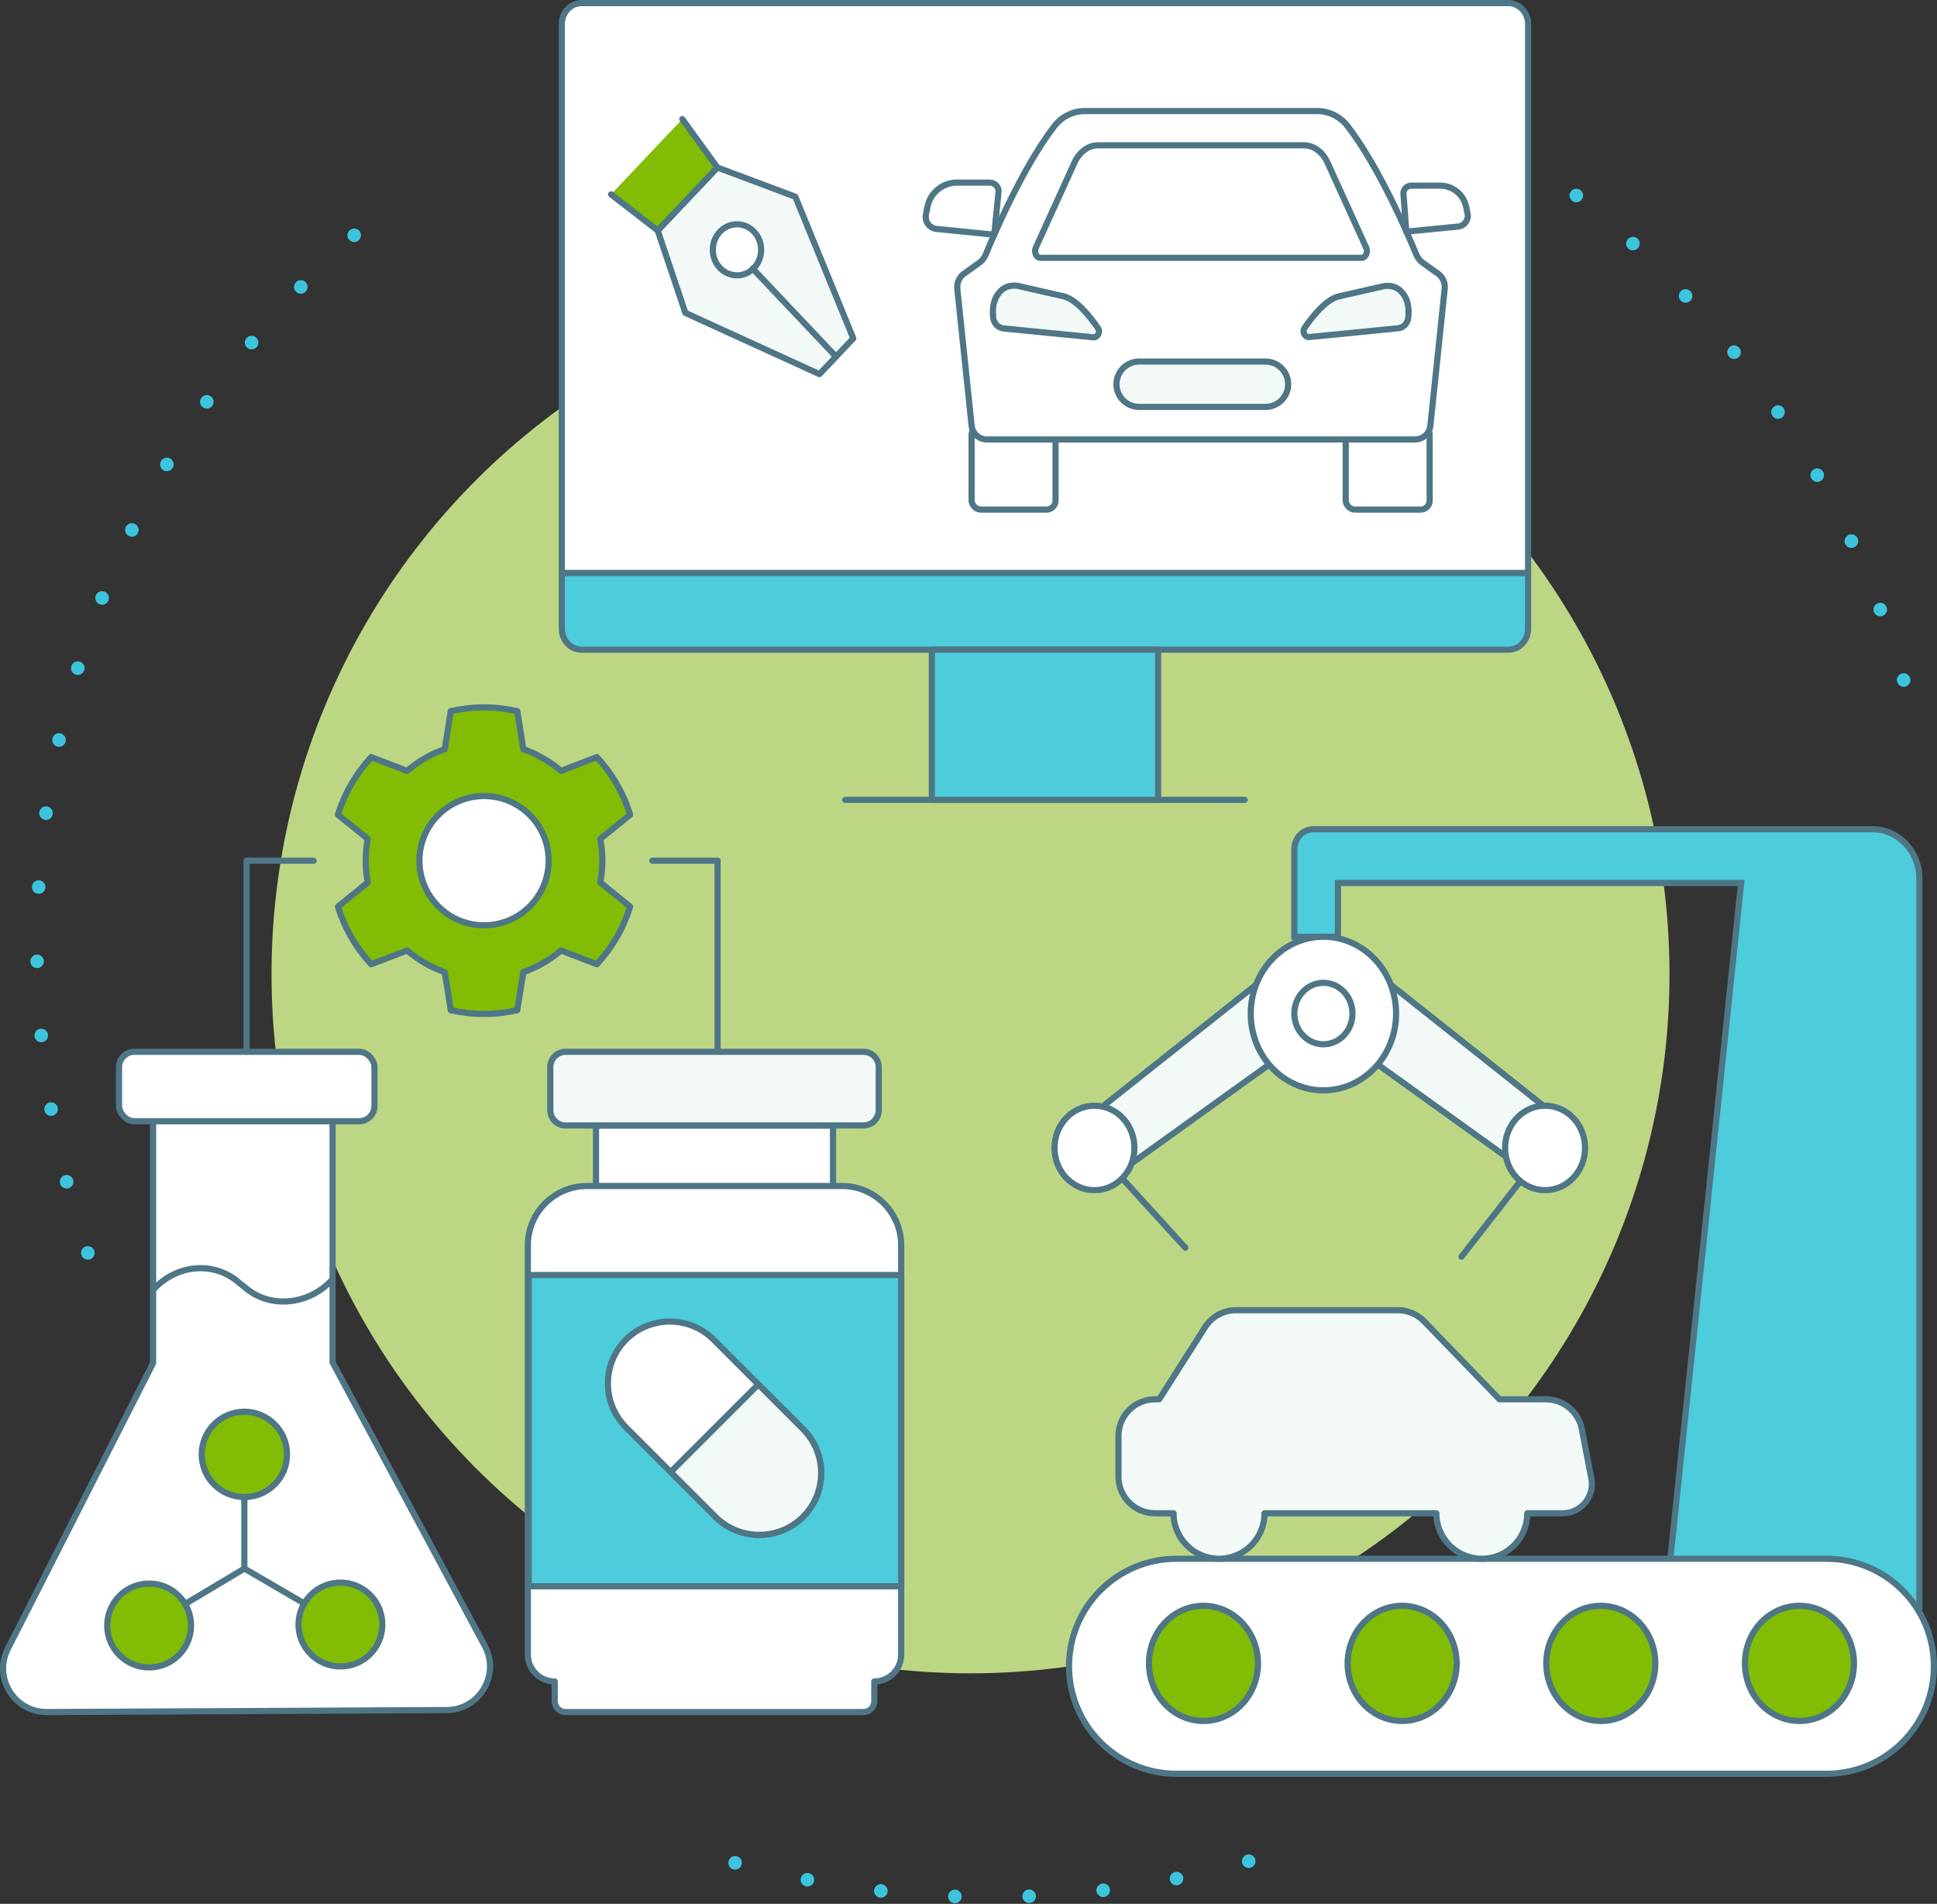 <svg xmlns="http://www.w3.org/2000/svg" id="_&#xD1;&#xEB;&#xEE;&#xE9;_1" data-name="&#xD1;&#xEB;&#xEE;&#xE9; 1" viewBox="0 0 3764.63 3699.57"><rect x="0" y="0" width="3764.63" height="3699.57" fill="#333333" stroke="none"/><defs><style>      .cls-1 {        fill: #f3f9f6;      }      .cls-1, .cls-2, .cls-3, .cls-4, .cls-5, .cls-6 {        stroke-linecap: round;        stroke-linejoin: round;      }      .cls-1, .cls-2, .cls-3, .cls-4, .cls-5, .cls-7 {        stroke: #4f7686;        stroke-width: 12px;      }      .cls-2, .cls-7 {        fill: #4dccdb;      }      .cls-3, .cls-6 {        fill: none;      }      .cls-4 {        fill: #82bc05;      }      .cls-5 {        fill: #fff;      }      .cls-6 {        stroke: #3cc4df;        stroke-dasharray: 0 144.37;        stroke-width: 26.34px;      }      .cls-8 {        fill: #bdd684;        stroke-width: 0px;      }      .cls-7 {        stroke-miterlimit: 10;      }    </style></defs><g><path class="cls-6" d="m170.76,2434.66c-64.14-187.74-98.95-389.07-98.95-598.53,0-584.03,270.59-1104.87,693.25-1443.97"></path><path class="cls-6" d="m2426.95,3616.68c-160.48,45.41-329.83,69.72-504.86,69.72-208.95,0-409.82-34.64-597.17-98.48"></path><path class="cls-6" d="m3063.63,379.86c301.88,236.97,528.24,565.78,637,944.34"></path></g><circle class="cls-8" cx="1886.22" cy="1893.13" r="1358.5"></circle><path class="cls-7" d="m3246.38,3028.99l137.59-1313.11h-783.63v104.44h-84.74v-170.17c0-21.39,16.41-38.72,36.66-38.72h1087.21c50.21,0,90.92,42.99,90.92,96.02v157.64s0,1263.24,0,1263.24"></path><path class="cls-5" d="m3549.73,3446.81h-1263.12c-115.37,0-208.91-93.51-208.91-208.91s93.53-208.91,208.91-208.91h1263.12c115.37,0,208.91,93.53,208.91,208.91s-93.53,208.91-208.91,208.91Z"></path><path class="cls-4" d="m2831.06,3232.3c0,61.81-47.44,111.91-105.94,111.91s-105.94-50.11-105.94-111.91,47.44-111.91,105.94-111.91,105.94,50.11,105.94,111.91Z"></path><line class="cls-5" x1="2840.48" y1="2442.05" x2="2999.41" y2="2238"></line><line class="cls-5" x1="2303.7" y1="2424.59" x2="2127.14" y2="2230.68"></line><path class="cls-4" d="m2444.97,3232.3c0,61.81-47.44,111.91-105.94,111.91s-105.94-50.11-105.94-111.91,47.44-111.91,105.94-111.91,105.94,50.11,105.94,111.91Z"></path><path class="cls-4" d="m3217.16,3232.3c0,61.81-47.42,111.91-105.94,111.91s-105.94-50.11-105.94-111.91,47.44-111.91,105.94-111.91,105.94,50.11,105.94,111.91Z"></path><path class="cls-4" d="m3603.26,3232.3c0,61.81-47.44,111.91-105.94,111.91s-105.94-50.11-105.94-111.91,47.44-111.91,105.94-111.91,105.94,50.11,105.94,111.91Z"></path><polyline class="cls-1" points="2466.52 2068.68 2199.55 2260.49 2142.92 2150.3 2442.09 1912.91"></polyline><polyline class="cls-1" points="2677.73 2068.59 2926.89 2247.61 2999.41 2148.69 2703.05 1913.53"></polyline><path class="cls-5" d="m2713.35,1969.55c0,82.41-63.24,149.21-141.27,149.21s-141.25-66.81-141.25-149.21,63.24-149.23,141.25-149.23,141.27,66.81,141.27,149.23Z"></path><path class="cls-5" d="m2628.59,1969.55c0,32.96-25.29,59.68-56.51,59.68s-56.49-26.72-56.49-59.68,25.3-59.69,56.49-59.69,56.51,26.72,56.51,59.69Z"></path><path class="cls-5" d="m2204.83,2230.67c0,45.33-34.77,82.08-77.68,82.08s-77.7-36.75-77.7-82.08,34.77-82.06,77.7-82.06,77.68,36.75,77.68,82.06Z"></path><path class="cls-5" d="m3080.61,2230.67c0,45.33-34.79,82.08-77.7,82.08s-77.7-36.75-77.7-82.08,34.79-82.06,77.7-82.06,77.7,36.75,77.7,82.06Z"></path><path class="cls-1" d="m3092.84,2872.95l-18.52-96.11c-6.46-33.48-35.77-57.7-69.87-57.7h-90.21l-146.29-151.43c-13.41-13.88-31.88-21.71-51.18-21.71h-314.57c-24.33,0-46.98,12.42-60.03,32.96l-89.21,140.18h-8.05c-39.31,0-71.16,31.86-71.16,71.16v79.18c0,39.3,31.86,71.15,71.16,71.15h35.95c0,48.81,39.56,88.36,88.36,88.36s88.36-39.55,88.36-88.36h334c0,48.81,39.55,88.36,88.36,88.36s88.34-39.55,88.34-88.36h68.67c35.76,0,62.67-32.57,55.9-67.69Z"></path><g id="COMPUTER"><path class="cls-5" d="m2931.47,6h-1801.09c-21.25,0-38.47,18.18-38.47,40.62v1067.06h1878V46.62c0-22.43-17.22-40.62-38.45-40.62Z"></path><path class="cls-2" d="m1091.92,1113.68v108.16c0,22.44,17.22,40.62,38.47,40.62h1801.09c21.23,0,38.45-18.18,38.45-40.62v-108.16h-1878Z"></path><g><polygon class="cls-1" points="1658.4 657.58 1592.64 727.04 1332.02 608.03 1278.27 447.95 1394.21 325.47 1545.76 382.25 1658.4 657.58"></polygon><path class="cls-5" d="m1465.56,450.36c-18.35-19.37-48.06-19.37-66.41,0-18.33,19.39-18.33,50.78,0,70.15,18.35,19.37,48.06,19.37,66.41,0,18.33-19.37,18.33-50.76,0-70.15Z"></path><line class="cls-5" x1="1624.83" y1="693.04" x2="1462.83" y2="521.9"></line><polyline class="cls-4" points="1187.61 377.7 1278.28 447.95 1394.21 325.48 1326.08 231.44"></polyline></g><rect class="cls-2" x="1811.01" y="1262.45" width="439.81" height="291.85"></rect><line class="cls-5" x1="1642.7" y1="1554.3" x2="2419.14" y2="1554.3"></line><g><rect class="cls-5" x="1888.36" y="827.08" width="163.15" height="163.15" rx="17.56" ry="17.56"></rect><rect class="cls-5" x="2615.45" y="827.08" width="163.15" height="163.15" rx="17.56" ry="17.56"></rect><g><path class="cls-5" d="m2108.63,215.78c-23.43,0-45.31,10.94-59.54,29.54-61.81,80.32-117.88,211.88-133.2,249.08-2.72,6.75-7.29,12.4-13.21,16.59l-28.91,20.7c-9.38,6.65-14.39,17.95-13.21,29.45l27.8,265.94c1.56,15.32,14.5,26.9,29.91,26.9h831.84c15.41,0,28.36-11.58,29.89-26.9l27.82-265.94c1.18-11.49-3.83-22.8-13.23-29.45l-28.89-20.7c-5.93-4.19-10.49-9.84-13.23-16.59-15.31-37.2-71.37-168.76-133.2-249.08-14.21-18.6-36.09-29.54-59.52-29.54h-451.11Z"></path><path class="cls-1" d="m1979.89,555.96l86.45,19.62c25.35,5.75,52.11,39.44,67.47,61.83,5.39,7.86-.41,18.91-9.38,18.02l-174.27-17.22c-10.46-1.04-18.74-10.03-19.91-21.35-2.22-21.35,2.04-38.67,14.13-51.11,9.34-9.61,22.91-12.66,35.52-9.8Z"></path><path class="cls-3" d="m1932.28,456.05l8.5-84.1c0-9.47-7.69-17.13-17.13-17.13h-63.83c-27.83,0-51.78,19.65-57.23,46.94l-3.02,15.17c-2.72,13.66,6.97,26.66,20.83,27.95l111.88,11.18Z"></path><path class="cls-5" d="m2655.24,481.3l-74.81-164.55c-9.47-21.28-27.03-34.4-46.04-34.4h-400.38c-19.03,0-36.59,13.12-46.06,34.4l-74.81,164.55c-3.89,8.76,1,19.68,8.84,19.68h624.42c7.84,0,12.74-10.92,8.84-19.68Z"></path><path class="cls-1" d="m2687.96,556.44l-85.59,19.43c-25.12,5.69-51.63,39.05-66.83,61.22-5.33,7.79.41,18.74,9.29,17.85l172.57-17.04c10.35-1.02,18.55-9.92,19.71-21.14,2.2-21.14-2.02-38.29-14-50.6-9.24-9.53-22.68-12.53-35.16-9.71Z"></path><path class="cls-3" d="m2733.23,450.12l-5.63-74.24c0-8.36,6.76-15.12,15.12-15.12h56.35c24.57,0,45.71,17.35,50.52,41.44l2.66,13.39c2.41,12.06-6.16,23.53-18.39,24.67l-100.63,9.87Z"></path><path class="cls-1" d="m2459.53,790.71h-245.59c-24.33,0-44.07-19.72-44.07-44.07s19.75-44.07,44.07-44.07h245.59c24.35,0,44.07,19.75,44.07,44.07s-19.73,44.07-44.07,44.07Z"></path></g></g></g><g id="GEAR"><path class="cls-4" d="m1170.73,1672.48c0-14.46-1.5-28.56-4.05-42.28l58.03-47.03c-6.42-20.35-14.94-40.35-26.05-59.59-11.11-19.24-24.17-36.62-38.59-52.36l-69.78,26.76c-21.36-18.32-46.11-32.68-73.19-42.22l-11.72-73.85c-20.83-4.62-42.41-7.24-64.64-7.24s-43.8,2.62-64.64,7.24l-11.72,73.85c-27.08,9.54-51.83,23.9-73.19,42.22l-69.78-26.76c-14.41,15.73-27.47,33.11-38.59,52.36-11.11,19.25-19.63,39.25-26.05,59.59l58.03,47.03c-2.55,13.72-4.05,27.82-4.05,42.28,0,14.46,1.5,28.56,4.05,42.28l-58.03,47.03c6.42,20.35,14.94,40.35,26.05,59.59,11.11,19.24,24.17,36.62,38.58,52.36l69.78-26.76c21.36,18.32,46.11,32.68,73.19,42.22l11.72,73.85c20.83,4.62,42.41,7.24,64.64,7.24s43.8-2.62,64.64-7.24l11.72-73.85c27.08-9.54,51.83-23.9,73.19-42.22l69.78,26.76c14.41-15.73,27.47-33.11,38.59-52.36,11.11-19.25,19.63-39.25,26.05-59.59l-58.03-47.03c2.55-13.72,4.05-27.82,4.05-42.28Z"></path><circle class="cls-5" cx="940.74" cy="1672.48" r="125.58" transform="translate(-907.08 1155.06) rotate(-45)"></circle></g><g id="SCIENCE_FLASK" data-name="SCIENCE FLASK"><g><g><path class="cls-5" d="m297.54,2178.78v469.96L15.3,3203.88c-28.71,56.47,12.52,123.31,75.87,123l776.92-3.86c63.82-.32,104.34-68.46,74.15-124.68l-295.85-550.96v-468.59"></path><rect class="cls-5" x="231.34" y="2043.89" width="496.46" height="134.9" rx="29.73" ry="29.73"></rect></g><path class="cls-3" d="m646.4,2485.78c-44.23,49.65-121.61,59.29-171.25,15.06l-9.67-7.56c-49.65-44.23-123.71-36.21-167.94,13.44"></path></g><g><g><circle class="cls-4" cx="289.83" cy="3158.7" r="81.48" transform="translate(-2148.65 1130.1) rotate(-45)"></circle><circle class="cls-4" cx="661.63" cy="3156.85" r="81.48" transform="translate(-2038.44 1392.46) rotate(-45)"></circle><line class="cls-3" x1="359.73" y1="3116.93" x2="474.95" y2="3048.07"></line><polyline class="cls-3" points="591.23 3115.8 474.88 3047.97 474.88 2909.07"></polyline></g><circle class="cls-4" cx="474.95" cy="2826.16" r="82.91"></circle></g></g><g><polyline class="cls-5" points="1158.38 2304.66 1158.38 2187.01 1619.01 2187.01 1619.01 2304.66"></polyline><path class="cls-5" d="m1636.35,2304.66h-495.31c-63.6,0-115.16,51.56-115.16,115.16v795.32c0,28.88,23.39,52.29,52.26,52.34v38.47c0,11.56,9.37,20.94,20.94,20.94h579.22c11.56,0,20.94-9.37,20.94-20.94v-38.47c28.87-.04,52.27-23.45,52.27-52.34v-795.32c0-63.6-51.56-115.16-115.16-115.16Z"></path><path class="cls-1" d="m1099.27,2043.89h578.85c16.41,0,29.73,13.32,29.73,29.73v83.66c0,16.41-13.32,29.73-29.73,29.73h-578.85c-16.41,0-29.73-13.32-29.73-29.73v-83.66c0-16.41,13.32-29.73,29.73-29.73Z"></path></g><rect class="cls-2" x="1027.59" y="2477.64" width="723.91" height="604.86"></rect><g id="PILL"><path class="cls-5" d="m1560.8,2947.43h0c-46.83,46.83-123.46,46.83-170.28,0l-173.93-173.93c-46.83-46.83-46.83-123.45,0-170.28h0c46.83-46.83,123.45-46.83,170.28,0l173.93,173.93c46.83,46.83,46.83,123.45,0,170.28Z"></path><path class="cls-1" d="m1473.84,2690.18l-170.28,170.28,86.97,86.97c46.83,46.83,123.46,46.83,170.28,0h0c46.83-46.83,46.83-123.46,0-170.28l-86.97-86.97Z"></path></g><g><polyline class="cls-3" points="479.22 2043.89 479.22 1672.48 609.56 1672.48"></polyline><polyline class="cls-3" points="1394.68 2042.17 1394.68 1672.48 1267.93 1672.48"></polyline></g></svg>